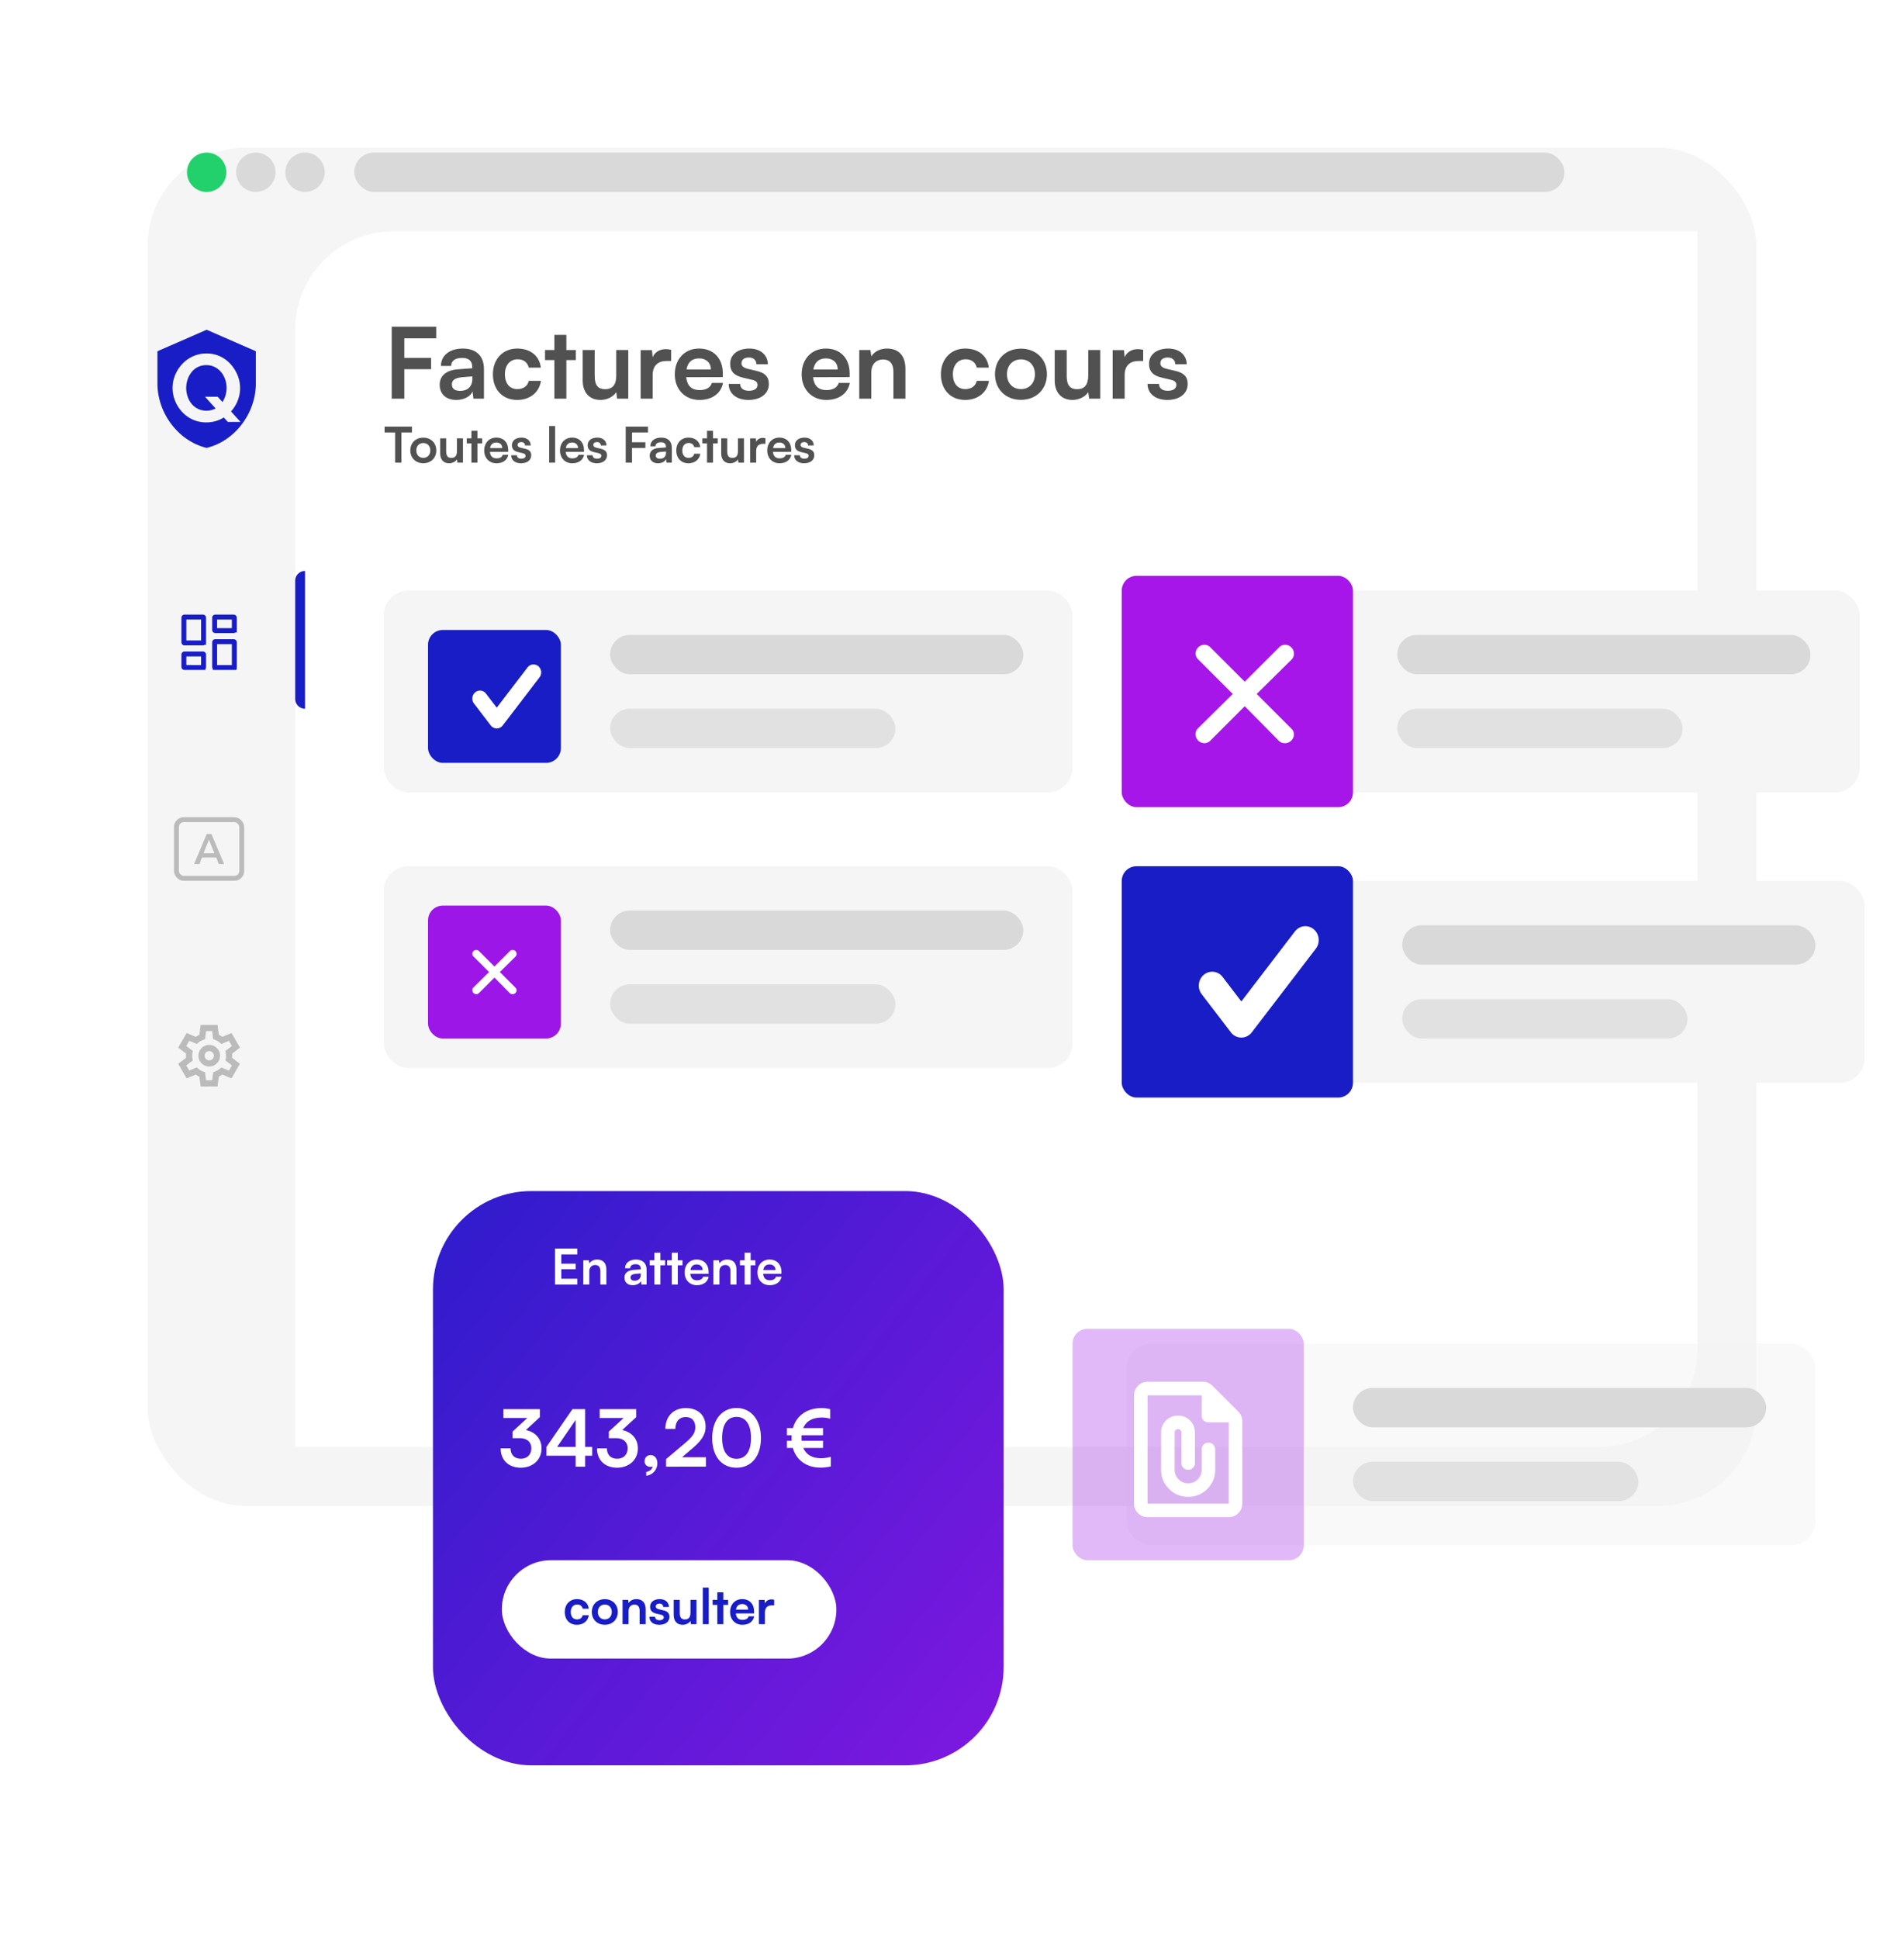 <svg xmlns="http://www.w3.org/2000/svg" width="387" height="394" fill="none"><g filter="url(#a)"><rect width="327" height="276" x="20" y="20" fill="#F5F5F5" rx="20"/></g><g filter="url(#b)"><path fill="#fff" d="M62 69c0-11.046 8.954-20 20-20h265v227c0 11.046-8.954 20-20 20H62V69Z"/></g><path fill="#515151" d="M87.62 75.02v-2.3h-5.44v-3.98h6.48v-2.36h-9.04V81h2.56v-5.98h5.44Zm5.127 6.24c1.54 0 2.88-.7 3.3-1.72l.18 1.46h2.14v-6c0-2.74-1.64-4.18-4.3-4.18-2.68 0-4.44 1.4-4.44 3.54h2.08c0-1.04.8-1.64 2.24-1.64 1.24 0 2.04.54 2.04 1.88v.22l-2.96.22c-2.34.18-3.66 1.32-3.66 3.14 0 1.86 1.28 3.08 3.38 3.08Zm.8-1.84c-1.1 0-1.7-.44-1.7-1.34 0-.8.58-1.3 2.1-1.44l2.06-.16V77c0 1.52-.96 2.42-2.46 2.42Zm6.637-3.38c0 3.14 1.96 5.22 4.96 5.22 2.58 0 4.5-1.58 4.8-3.88h-2.46c-.26 1.08-1.12 1.68-2.34 1.68-1.56 0-2.52-1.16-2.52-3.02s1.04-3.04 2.6-3.04c1.16 0 1.98.58 2.26 1.7h2.44c-.26-2.38-2.1-3.88-4.8-3.88-2.92 0-4.94 2.16-4.94 5.22ZM115.12 81v-7.84h1.92v-2.04h-1.92v-3.08h-2.44v3.08h-1.9v2.04h1.9V81h2.44Zm10.137-9.88v5.18c0 1.88-.74 2.78-2.28 2.78-1.36 0-2.1-.76-2.1-2.64v-5.32h-2.44v6.18c0 2.42 1.34 3.96 3.62 3.96 1.32 0 2.6-.64 3.2-1.58l.18 1.32h2.26v-9.88h-2.44Zm11.16-.04c-.4-.1-.74-.14-1.08-.14-1.32 0-2.26.66-2.68 1.64l-.14-1.44h-2.3V81h2.44v-4.8c0-1.92 1.1-2.86 2.86-2.86h.9v-2.26Zm5.74 10.18c2.58 0 4.38-1.3 4.8-3.46h-2.26c-.28.94-1.16 1.46-2.5 1.46-1.62 0-2.54-.88-2.72-2.62l7.44-.02v-.74c0-3.08-1.88-5.06-4.84-5.06-2.9 0-4.92 2.14-4.92 5.24 0 3.06 2.06 5.2 5 5.2Zm-.06-8.44c1.46 0 2.4.9 2.4 2.26h-4.96c.24-1.48 1.12-2.26 2.56-2.26Zm6.012 5.18c0 1.94 1.56 3.26 4.02 3.26 2.44 0 4.14-1.24 4.14-3.24 0-1.52-.84-2.28-2.5-2.66l-1.78-.42c-.84-.2-1.28-.56-1.28-1.12 0-.74.56-1.18 1.52-1.18.94 0 1.5.54 1.52 1.38h2.32c-.02-1.92-1.52-3.2-3.74-3.2-2.28 0-3.92 1.16-3.92 3.1 0 1.58.86 2.42 2.64 2.82l1.78.42c.88.2 1.14.56 1.14 1.06 0 .72-.62 1.18-1.76 1.18-1.12 0-1.76-.54-1.78-1.4h-2.32Zm19.829 3.26c2.58 0 4.38-1.3 4.8-3.46h-2.26c-.28.94-1.16 1.46-2.5 1.46-1.62 0-2.54-.88-2.72-2.62l7.44-.02v-.74c0-3.08-1.88-5.06-4.84-5.06-2.9 0-4.92 2.14-4.92 5.24 0 3.06 2.06 5.2 5 5.2Zm-.06-8.44c1.46 0 2.4.9 2.4 2.26h-4.96c.24-1.48 1.12-2.26 2.56-2.26Zm9.213 8.18v-5.32c0-1.6.92-2.64 2.42-2.64 1.26 0 2.08.8 2.08 2.46V81h2.44v-6.08c0-2.56-1.28-4.1-3.76-4.1-1.34 0-2.54.58-3.16 1.58l-.2-1.28h-2.26V81h2.44Zm14.148-4.96c0 3.14 1.96 5.22 4.96 5.22 2.58 0 4.5-1.58 4.8-3.88h-2.46c-.26 1.08-1.12 1.68-2.34 1.68-1.56 0-2.52-1.16-2.52-3.02s1.04-3.04 2.6-3.04c1.16 0 1.98.58 2.26 1.7h2.44c-.26-2.38-2.1-3.88-4.8-3.88-2.92 0-4.94 2.16-4.94 5.22Zm10.996 0c0 3.08 2.22 5.2 5.28 5.2s5.28-2.12 5.28-5.2-2.22-5.2-5.28-5.2-5.28 2.12-5.28 5.2Zm2.44 0c0-1.8 1.16-3.02 2.84-3.02s2.84 1.22 2.84 3.02-1.16 3.02-2.84 3.02-2.84-1.22-2.84-3.02Zm16.519-4.92v5.18c0 1.88-.74 2.78-2.28 2.78-1.36 0-2.1-.76-2.1-2.64v-5.32h-2.44v6.18c0 2.42 1.34 3.96 3.62 3.96 1.32 0 2.6-.64 3.2-1.58l.18 1.32h2.26v-9.88h-2.44Zm11.161-.04c-.4-.1-.74-.14-1.08-.14-1.32 0-2.26.66-2.68 1.64l-.14-1.44h-2.3V81h2.44v-4.8c0-1.92 1.1-2.86 2.86-2.86h.9v-2.26Zm.891 6.92c0 1.94 1.56 3.26 4.02 3.26 2.44 0 4.14-1.24 4.14-3.24 0-1.52-.84-2.28-2.5-2.66l-1.78-.42c-.84-.2-1.28-.56-1.28-1.12 0-.74.56-1.18 1.52-1.18.94 0 1.5.54 1.52 1.38h2.32c-.02-1.92-1.52-3.2-3.74-3.2-2.28 0-3.92 1.16-3.92 3.1 0 1.58.86 2.42 2.64 2.82l1.78.42c.88.2 1.14.56 1.14 1.06 0 .72-.62 1.18-1.76 1.18-1.12 0-1.76-.54-1.78-1.4h-2.32Z"/><g fill="#181DC6" clip-path="url(#c)"><path d="M44.947 75.612a3.988 3.988 0 0 0-1.287-1.031 3.722 3.722 0 0 0-1.714-.389 3.78 3.78 0 0 0-1.772.4c-.5.259-.937.624-1.277 1.069a4.944 4.944 0 0 0-.782 1.487 5.444 5.444 0 0 0 .01 3.403c.172.536.444 1.037.802 1.477.35.429.789.78 1.287 1.03a4.071 4.071 0 0 0 3.495-.009c.039-.02.08-.042.115-.063l-2.155-2.377h2.575l.971 1.07a4.99 4.99 0 0 0 .568-1.194 5.37 5.37 0 0 0 .267-1.663 5.306 5.306 0 0 0-.287-1.73 4.764 4.764 0 0 0-.816-1.48Z"/><path d="m42 67-10 4.363v6.546C32 83.963 36.267 89.626 42 91c5.733-1.374 10-7.037 10-13.09v-6.547L42 67Zm4.303 18.723-.816-.9a7.026 7.026 0 0 1-.817.433 6.623 6.623 0 0 1-2.743.564 6.478 6.478 0 0 1-2.802-.593 6.79 6.79 0 0 1-2.159-1.585 7.273 7.273 0 0 1-1.397-2.245 6.955 6.955 0 0 1-.495-2.577 6.753 6.753 0 0 1 .526-2.634 7.434 7.434 0 0 1 1.445-2.237 6.858 6.858 0 0 1 2.179-1.555 6.584 6.584 0 0 1 2.762-.574 6.366 6.366 0 0 1 2.783.603c.82.389 1.552.938 2.148 1.614a7.696 7.696 0 0 1 1.387 2.255 6.896 6.896 0 0 1-.02 5.183 7.3 7.3 0 0 1-1.333 2.121l1.927 2.127h-2.575Z"/></g><circle cx="42" cy="35" r="4" fill="#22D16C"/><circle cx="52" cy="35" r="4" fill="#D9D9D9"/><circle cx="62" cy="35" r="4" fill="#D9D9D9"/><rect width="246" height="8" x="72" y="31" fill="#D9D9D9" rx="4"/><path stroke="#181DC6" d="M41.25 130.625H37.5a.127.127 0 0 1-.125-.125v-5c0-.068.057-.125.125-.125h3.75c.068 0 .125.057.125.125v5a.127.127 0 0 1-.125.125Zm0 5H37.5a.127.127 0 0 1-.125-.125V133c0-.068.057-.125.125-.125h3.75c.068 0 .125.057.125.125v2.5a.127.127 0 0 1-.125.125Zm6.25 0h-3.75a.127.127 0 0 1-.125-.125v-5c0-.068.057-.125.125-.125h3.75c.068 0 .125.057.125.125v5a.127.127 0 0 1-.125.125ZM43.625 128v-2.5c0-.068.057-.125.125-.125h3.75c.068 0 .125.057.125.125v2.5a.127.127 0 0 1-.125.125h-3.75a.127.127 0 0 1-.125-.125Z"/><path fill="#181DC6" d="M60 118a2 2 0 0 1 2-2v28a2 2 0 0 1-2-2v-24Z"/><path fill="#BBB" d="m40.781 220.75-.25-2a2.37 2.37 0 0 1-.383-.188 4.78 4.78 0 0 1-.351-.234l-1.86.781-1.718-2.968 1.61-1.219a1.493 1.493 0 0 1-.017-.211v-.422c0-.068.006-.138.016-.211l-1.61-1.219 1.72-2.968 1.859.781a4.12 4.12 0 0 1 .36-.234c.124-.073.25-.136.374-.188l.25-2h3.438l.25 2c.135.052.263.115.383.188.12.072.237.151.351.234l1.86-.781 1.718 2.968-1.61 1.219c.011.073.017.143.017.211v.422c0 .068-.01.138-.032.211l1.61 1.219-1.72 2.968-1.843-.781a4.118 4.118 0 0 1-.36.234c-.124.073-.25.136-.374.188l-.25 2H40.78Zm1.75-4.062c.604 0 1.12-.214 1.547-.641.427-.427.64-.943.64-1.547s-.213-1.12-.64-1.547a2.108 2.108 0 0 0-1.547-.641c-.614 0-1.133.214-1.555.641a2.118 2.118 0 0 0-.632 1.547c0 .604.21 1.12.632 1.547a2.1 2.1 0 0 0 1.555.641Zm0-1.25a.907.907 0 0 1-.664-.274.903.903 0 0 1-.273-.664c0-.26.091-.482.273-.664a.902.902 0 0 1 .664-.274.91.91 0 0 1 .665.274.903.903 0 0 1 .273.664c0 .26-.092.482-.274.664a.902.902 0 0 1-.664.274Zm-.656 4.062h1.234l.22-1.656a3.52 3.52 0 0 0 .898-.368 3.74 3.74 0 0 0 .757-.585l1.547.64.61-1.062-1.344-1.016a2.21 2.21 0 0 0 .11-.46 3.864 3.864 0 0 0 0-.985 2.219 2.219 0 0 0-.11-.461l1.344-1.016-.61-1.062-1.547.656a3.447 3.447 0 0 0-1.656-.969l-.203-1.656h-1.234l-.22 1.656a3.504 3.504 0 0 0-.897.368 3.774 3.774 0 0 0-.758.585l-1.547-.64-.61 1.062 1.344 1a2.541 2.541 0 0 0-.11.469 3.774 3.774 0 0 0 0 .984c.022.157.058.313.11.469l-1.344 1.016.61 1.062 1.547-.656c.229.24.482.44.758.602.276.162.575.284.898.367l.203 1.656Z"/><rect width="13.28" height="11.92" x="35.86" y="166.54" stroke="#BBB" rx="1.5"/><path fill="#BBB" d="M41.37 173.367h2.205l-1.103-2.754-1.102 2.754Zm.661-3.927h.938l2.59 6.12h-1.102l-.496-1.326h-2.922l-.496 1.326H39.44l2.591-6.12Z"/><path fill="#515151" d="M78.17 87.87h2.14V94h1.28v-6.13h2.14v-1.18h-5.56v1.18Zm5.229 3.65c0 1.54 1.11 2.6 2.64 2.6s2.64-1.06 2.64-2.6-1.11-2.6-2.64-2.6-2.64 1.06-2.64 2.6Zm1.22 0c0-.9.58-1.51 1.42-1.51s1.42.61 1.42 1.51-.58 1.51-1.42 1.51-1.42-.61-1.42-1.51Zm8.26-2.46v2.59c0 .94-.37 1.39-1.14 1.39-.68 0-1.05-.38-1.05-1.32v-2.66h-1.22v3.09c0 1.21.67 1.98 1.81 1.98.66 0 1.3-.32 1.6-.79l.09.66h1.13v-4.94h-1.22Zm4.16 4.94v-3.92h.96v-1.02h-.96v-1.54h-1.22v1.54h-.95v1.02h.95V94h1.22Zm3.879.13c1.29 0 2.19-.65 2.4-1.73h-1.13c-.14.47-.58.73-1.25.73-.81 0-1.27-.44-1.36-1.31l3.72-.01v-.37c0-1.54-.94-2.53-2.42-2.53-1.45 0-2.46 1.07-2.46 2.62 0 1.53 1.03 2.6 2.5 2.6Zm-.03-4.22c.73 0 1.2.45 1.2 1.13h-2.48c.12-.74.56-1.13 1.28-1.13Zm3.007 2.59c0 .97.78 1.63 2.01 1.63 1.22 0 2.07-.62 2.07-1.62 0-.76-.42-1.14-1.25-1.33l-.89-.21c-.42-.1-.64-.28-.64-.56 0-.37.28-.59.76-.59.47 0 .75.27.76.69h1.16c-.01-.96-.76-1.6-1.87-1.6-1.14 0-1.96.58-1.96 1.55 0 .79.43 1.21 1.32 1.41l.89.21c.44.1.57.28.57.53 0 .36-.31.59-.88.59-.56 0-.88-.27-.89-.7h-1.16Zm8.934 1.5v-7.44h-1.21V94h1.21Zm3.49.13c1.29 0 2.19-.65 2.4-1.73h-1.13c-.14.47-.58.73-1.25.73-.81 0-1.27-.44-1.36-1.31l3.72-.01v-.37c0-1.54-.94-2.53-2.42-2.53-1.45 0-2.46 1.07-2.46 2.62 0 1.53 1.03 2.6 2.5 2.6Zm-.03-4.22c.73 0 1.2.45 1.2 1.13h-2.48c.12-.74.56-1.13 1.28-1.13Zm3.006 2.59c0 .97.78 1.63 2.01 1.63 1.22 0 2.07-.62 2.07-1.62 0-.76-.42-1.14-1.25-1.33l-.89-.21c-.42-.1-.64-.28-.64-.56 0-.37.28-.59.76-.59.47 0 .75.27.76.69h1.16c-.01-.96-.76-1.6-1.87-1.6-1.14 0-1.96.58-1.96 1.55 0 .79.43 1.21 1.32 1.41l.89.21c.44.1.57.28.57.53 0 .36-.31.59-.88.59-.56 0-.88-.27-.89-.7h-1.16Zm11.884-1.49v-1.15h-2.72v-1.99h3.24v-1.18h-4.52V94h1.28v-2.99h2.72Zm2.564 3.12c.77 0 1.44-.35 1.65-.86l.09.73h1.07v-3c0-1.37-.82-2.09-2.15-2.09-1.34 0-2.22.7-2.22 1.77h1.04c0-.52.4-.82 1.12-.82.62 0 1.02.27 1.02.94v.11l-1.48.11c-1.17.09-1.83.66-1.83 1.57 0 .93.64 1.54 1.69 1.54Zm.4-.92c-.55 0-.85-.22-.85-.67 0-.4.29-.65 1.05-.72l1.03-.08V92c0 .76-.48 1.21-1.23 1.21Zm3.318-1.69c0 1.57.98 2.61 2.48 2.61 1.29 0 2.25-.79 2.4-1.94h-1.23c-.13.54-.56.84-1.17.84-.78 0-1.26-.58-1.26-1.51s.52-1.52 1.3-1.52c.58 0 .99.29 1.13.85h1.22c-.13-1.19-1.05-1.94-2.4-1.94-1.46 0-2.47 1.08-2.47 2.61Zm7.468 2.48v-3.92h.96v-1.02h-.96v-1.54h-1.22v1.54h-.95v1.02h.95V94h1.22Zm5.069-4.94v2.59c0 .94-.37 1.39-1.14 1.39-.68 0-1.05-.38-1.05-1.32v-2.66h-1.22v3.09c0 1.21.67 1.98 1.81 1.98.66 0 1.3-.32 1.6-.79l.09.66h1.13v-4.94h-1.22Zm5.58-.02c-.2-.05-.37-.07-.54-.07-.66 0-1.13.33-1.34.82l-.07-.72h-1.15V94h1.22v-2.4c0-.96.55-1.43 1.43-1.43h.45v-1.13Zm2.869 5.09c1.29 0 2.19-.65 2.4-1.73h-1.13c-.14.47-.58.73-1.25.73-.81 0-1.27-.44-1.36-1.31l3.72-.01v-.37c0-1.54-.94-2.53-2.42-2.53-1.45 0-2.46 1.07-2.46 2.62 0 1.53 1.03 2.6 2.5 2.6Zm-.03-4.22c.73 0 1.2.45 1.2 1.13h-2.48c.12-.74.56-1.13 1.28-1.13Zm3.007 2.59c0 .97.78 1.63 2.01 1.63 1.22 0 2.07-.62 2.07-1.62 0-.76-.42-1.14-1.25-1.33l-.89-.21c-.42-.1-.64-.28-.64-.56 0-.37.28-.59.76-.59.47 0 .75.27.76.69h1.16c-.01-.96-.76-1.6-1.87-1.6-1.14 0-1.96.58-1.96 1.55 0 .79.43 1.21 1.32 1.41l.89.21c.44.1.57.28.57.53 0 .36-.31.59-.88.59-.56 0-.88-.27-.89-.7h-1.16Z"/><rect width="140" height="41" x="78" y="120" fill="#F5F5F5" rx="5"/><rect width="84" height="8" x="124" y="129" fill="#D9D9D9" rx="4"/><rect width="58" height="8" x="124" y="144" fill="#D9D9D9" fill-opacity=".7" rx="4"/><rect width="27" height="27" x="87" y="128" fill="#181DC6" rx="3"/><path fill="#fff" d="M109.411 135.352a1.54 1.54 0 0 0-1.147-.342c-.203.024-.4.09-.579.193a1.574 1.574 0 0 0-.464.408l-6.255 8.171-2.187-2.857a1.518 1.518 0 0 0-2.19-.26 1.661 1.661 0 0 0-.25 2.274l3.406 4.451c.296.386.745.61 1.22.61s.924-.227 1.22-.611l7.476-9.764a1.659 1.659 0 0 0-.25-2.273Z"/><rect width="140" height="41" x="239" y="179" fill="#F5F5F5" rx="5"/><rect width="84" height="8" x="285" y="188" fill="#D9D9D9" rx="4"/><rect width="58" height="8" x="285" y="203" fill="#D9D9D9" fill-opacity=".7" rx="4"/><rect width="47" height="47" x="228" y="176" fill="#181DC6" rx="3"/><path fill="#fff" d="M267.011 188.798a2.674 2.674 0 0 0-.941-.504 2.615 2.615 0 0 0-2.063.244c-.312.18-.586.421-.808.71l-10.889 14.225-3.806-4.974a2.69 2.69 0 0 0-1.816-1.046 2.644 2.644 0 0 0-1.997.594 2.848 2.848 0 0 0-1.007 1.886 2.893 2.893 0 0 0 .572 2.073l5.93 7.746a2.672 2.672 0 0 0 2.123 1.063 2.69 2.69 0 0 0 2.124-1.064l13.014-16.996c.933-1.217.738-2.989-.436-3.957Z"/><rect width="140" height="41" x="229" y="273" fill="#F5F5F5" fill-opacity=".5" rx="5"/><rect width="84" height="8" x="275" y="282" fill="#D9D9D9" rx="4"/><rect width="58" height="8" x="275" y="297" fill="#D9D9D9" fill-opacity=".7" rx="4"/><rect width="47" height="47" x="218" y="270" fill="#9D16E8" fill-opacity=".3" rx="3"/><path fill="#fff" d="M233.25 308.25a2.65 2.65 0 0 1-1.943-.808 2.644 2.644 0 0 1-.807-1.942v-22c0-.756.27-1.404.809-1.943a2.642 2.642 0 0 1 1.941-.807h11.241c.366 0 .716.069 1.049.206.333.138.624.333.876.585l5.293 5.293a2.722 2.722 0 0 1 .791 1.925V305.5a2.65 2.65 0 0 1-.808 1.943 2.644 2.644 0 0 1-1.942.807h-16.5Zm0-2.75h16.5V289h-4.125a1.33 1.33 0 0 1-.98-.396 1.325 1.325 0 0 1-.395-.979V283.5h-11v22Zm8.25-1.375c1.535 0 2.836-.539 3.902-1.616 1.066-1.077 1.599-2.371 1.598-3.884V294.5c0-.39-.132-.716-.396-.98a1.325 1.325 0 0 0-.979-.395c-.39 0-.716.132-.98.396s-.396.59-.395.979v4.125a2.68 2.68 0 0 1-.791 1.943c-.527.539-1.18.808-1.959.807a2.65 2.65 0 0 1-1.943-.808 2.644 2.644 0 0 1-.807-1.942v-7.562a.65.65 0 0 1 .206-.5.686.686 0 0 1 .482-.188c.206 0 .372.063.499.19a.669.669 0 0 1 .188.498v6.187c0 .39.132.716.396.98s.59.396.979.395c.39 0 .716-.132.98-.396s.396-.59.395-.979v-6.187c0-.963-.332-1.777-.997-2.441-.664-.665-1.478-.997-2.44-.997-.963 0-1.777.332-2.441.997-.665.664-.997 1.478-.997 2.441v7.562c0 1.513.539 2.807 1.616 3.884s2.372 1.616 3.884 1.616Z"/><rect width="140" height="41" x="238" y="120" fill="#F5F5F5" rx="5"/><rect width="84" height="8" x="284" y="129" fill="#D9D9D9" rx="4"/><rect width="58" height="8" x="284" y="144" fill="#D9D9D9" fill-opacity=".7" rx="4"/><rect width="47" height="47" x="228" y="117" fill="#A616E9" rx="3"/><path fill="#fff" d="m245.982 131.491 7.018 7.018 6.982-6.982a1.68 1.68 0 0 1 1.2-.527 1.82 1.82 0 0 1 1.818 1.818 1.634 1.634 0 0 1-.491 1.2l-7.073 6.981 7.073 7.073c.299.293.475.69.491 1.109a1.817 1.817 0 0 1-1.818 1.818 1.675 1.675 0 0 1-1.255-.491L253 143.49l-7 7a1.667 1.667 0 0 1-1.182.509 1.817 1.817 0 0 1-1.818-1.818 1.63 1.63 0 0 1 .491-1.2l7.073-6.982-7.073-7.072a1.64 1.64 0 0 1-.491-1.109 1.82 1.82 0 0 1 1.818-1.818c.437.005.855.182 1.164.491Z"/><rect width="140" height="41" x="78" y="176" fill="#F5F5F5" rx="5"/><rect width="84" height="8" x="124" y="185" fill="#D9D9D9" rx="4"/><rect width="58" height="8" x="124" y="200" fill="#D9D9D9" fill-opacity=".7" rx="4"/><rect width="27" height="27" x="87" y="184" fill="#9D16E8" rx="3"/><path fill="#fff" d="m97.342 193.221 3.158 3.158 3.142-3.142a.732.732 0 0 1 .246-.173.74.74 0 0 1 .294-.064c.217 0 .425.086.578.24a.814.814 0 0 1 .185.871.727.727 0 0 1-.166.247l-3.183 3.142 3.183 3.182a.737.737 0 0 1 .221.499.818.818 0 0 1-.818.818.742.742 0 0 1-.565-.221l-3.117-3.157-3.15 3.149a.739.739 0 0 1-.532.229.82.82 0 0 1-.763-1.111.743.743 0 0 1 .166-.247l3.183-3.141-3.183-3.183a.736.736 0 0 1-.22-.499.816.816 0 0 1 .817-.818.753.753 0 0 1 .524.221Z"/><g filter="url(#d)"><rect width="116" height="116.682" x="78" y="232" fill="url(#e)" rx="20"/></g><rect width="68" height="20" x="102" y="317" fill="#fff" rx="10"/><path fill="#fff" d="M117.35 261v-1.18h-3.26v-1.94h2.92v-1.13h-2.92v-1.88h3.26v-1.18h-4.54V261h4.54Zm2.428 0v-2.66c0-.8.46-1.32 1.21-1.32.63 0 1.04.4 1.04 1.23V261h1.22v-3.04c0-1.28-.64-2.05-1.88-2.05-.67 0-1.27.29-1.58.79l-.1-.64h-1.13V261h1.22Zm8.834.13c.77 0 1.44-.35 1.65-.86l.09.73h1.07v-3c0-1.37-.82-2.09-2.15-2.09-1.34 0-2.22.7-2.22 1.77h1.04c0-.52.4-.82 1.12-.82.62 0 1.02.27 1.02.94v.11l-1.48.11c-1.17.09-1.83.66-1.83 1.57 0 .93.64 1.54 1.69 1.54Zm.4-.92c-.55 0-.85-.22-.85-.67 0-.4.29-.65 1.05-.72l1.03-.08v.26c0 .76-.48 1.21-1.23 1.21Zm5.22.79v-3.92h.96v-1.02h-.96v-1.54h-1.22v1.54h-.95v1.02h.95V261h1.22Zm3.535 0v-3.92h.96v-1.02h-.96v-1.54h-1.22v1.54h-.95v1.02h.95V261h1.22Zm3.88.13c1.29 0 2.19-.65 2.4-1.73h-1.13c-.14.47-.58.73-1.25.73-.81 0-1.27-.44-1.36-1.31l3.72-.01v-.37c0-1.54-.94-2.53-2.42-2.53-1.45 0-2.46 1.07-2.46 2.62 0 1.53 1.03 2.6 2.5 2.6Zm-.03-4.22c.73 0 1.2.45 1.2 1.13h-2.48c.12-.74.56-1.13 1.28-1.13Zm4.606 4.09v-2.66c0-.8.46-1.32 1.21-1.32.63 0 1.04.4 1.04 1.23V261h1.22v-3.04c0-1.28-.64-2.05-1.88-2.05-.67 0-1.27.29-1.58.79l-.1-.64h-1.13V261h1.22Zm6.349 0v-3.92h.96v-1.02h-.96v-1.54h-1.22v1.54h-.95v1.02h.95V261h1.22Zm3.879.13c1.29 0 2.19-.65 2.4-1.73h-1.13c-.14.47-.58.73-1.25.73-.81 0-1.27-.44-1.36-1.31l3.72-.01v-.37c0-1.54-.94-2.53-2.42-2.53-1.45 0-2.46 1.07-2.46 2.62 0 1.53 1.03 2.6 2.5 2.6Zm-.03-4.22c.73 0 1.2.45 1.2 1.13h-2.48c.12-.74.56-1.13 1.28-1.13Z"/><path fill="#181DC6" d="M114.792 327.52c0 1.57.98 2.61 2.48 2.61 1.29 0 2.25-.79 2.4-1.94h-1.23c-.13.54-.56.84-1.17.84-.78 0-1.26-.58-1.26-1.51s.52-1.52 1.3-1.52c.58 0 .99.29 1.13.85h1.22c-.13-1.19-1.05-1.94-2.4-1.94-1.46 0-2.47 1.08-2.47 2.61Zm5.498 0c0 1.54 1.11 2.6 2.64 2.6s2.64-1.06 2.64-2.6-1.11-2.6-2.64-2.6-2.64 1.06-2.64 2.6Zm1.22 0c0-.9.58-1.51 1.42-1.51s1.42.61 1.42 1.51-.58 1.51-1.42 1.51-1.42-.61-1.42-1.51Zm6.247 2.48v-2.66c0-.8.46-1.32 1.21-1.32.63 0 1.04.4 1.04 1.23V330h1.22v-3.04c0-1.28-.64-2.05-1.88-2.05-.67 0-1.27.29-1.58.79l-.1-.64h-1.13V330h1.22Zm4.23-1.5c0 .97.78 1.63 2.01 1.63 1.22 0 2.07-.62 2.07-1.62 0-.76-.42-1.14-1.25-1.33l-.89-.21c-.42-.1-.64-.28-.64-.56 0-.37.28-.59.76-.59.47 0 .75.27.76.69h1.16c-.01-.96-.76-1.6-1.87-1.6-1.14 0-1.96.58-1.96 1.55 0 .79.43 1.21 1.32 1.41l.89.21c.44.1.57.28.57.53 0 .36-.31.59-.88.59-.56 0-.88-.27-.89-.7h-1.16Zm8.359-3.44v2.59c0 .94-.37 1.39-1.14 1.39-.68 0-1.05-.38-1.05-1.32v-2.66h-1.22v3.09c0 1.21.67 1.98 1.81 1.98.66 0 1.3-.32 1.6-.79l.09.66h1.13v-4.94h-1.22Zm3.71 4.94v-7.44h-1.21V330h1.21Zm2.96 0v-3.92h.96v-1.02h-.96v-1.54h-1.22v1.54h-.95v1.02h.95V330h1.22Zm3.88.13c1.29 0 2.19-.65 2.4-1.73h-1.13c-.14.47-.58.73-1.25.73-.81 0-1.27-.44-1.36-1.31l3.72-.01v-.37c0-1.54-.94-2.53-2.42-2.53-1.45 0-2.46 1.07-2.46 2.62 0 1.53 1.03 2.6 2.5 2.6Zm-.03-4.22c.73 0 1.2.45 1.2 1.13h-2.48c.12-.74.56-1.13 1.28-1.13Zm6.486-.87c-.2-.05-.37-.07-.54-.07-.66 0-1.13.33-1.34.82l-.07-.72h-1.15V330h1.22v-2.4c0-.96.55-1.43 1.43-1.43h.45v-1.13Z"/><path fill="#fff" d="M105.589 292.208c1.632 0 2.4.864 2.4 2.048 0 1.296-.848 2.128-2.128 2.128-1.248 0-2.08-.768-2.08-2.112h-2.016c0 2.528 1.776 3.936 4.064 3.936 2.368 0 4.24-1.52 4.24-3.92 0-2.064-1.392-3.376-3.184-3.728l2.848-2.624v-1.632h-7.424v1.808h4.864l-3.008 2.768v1.328h1.424Zm14.772 3.568v-1.792h-1.424v-7.68h-2.576l-5.296 7.68v1.792h5.936V298h1.936v-2.224h1.424Zm-7.12-1.792 3.76-5.472v5.472h-3.76Zm11.926-1.776c1.632 0 2.4.864 2.4 2.048 0 1.296-.848 2.128-2.128 2.128-1.248 0-2.08-.768-2.08-2.112h-2.016c0 2.528 1.776 3.936 4.064 3.936 2.368 0 4.24-1.52 4.24-3.92 0-2.064-1.392-3.376-3.184-3.728l2.848-2.624v-1.632h-7.424v1.808h4.864l-3.008 2.768v1.328h1.424Zm8.441 5.088c0-.992-.576-1.648-1.376-1.648-.72 0-1.216.512-1.216 1.28 0 .64.512 1.104 1.136 1.104a.998.998 0 0 0 .464-.096c0 .56-.544.992-1.264 1.12v.784c1.296-.16 2.256-1.216 2.256-2.544Zm9.888.688v-1.904h-4.864l2.112-1.808c1.776-1.52 2.672-2.752 2.672-4.384 0-2.368-1.552-3.792-4.048-3.792-2.48 0-4.112 1.664-4.128 4.224h2.032c.016-1.504.816-2.4 2.096-2.4 1.232 0 1.952.752 1.952 2.08 0 1.12-.528 1.888-2.112 3.232l-3.824 3.232V298l8.112-.016Zm1.262-5.808c0 3.616 1.84 6.032 4.944 6.032s4.96-2.416 4.96-6.032c0-3.632-1.968-6.096-4.96-6.096s-4.944 2.464-4.944 6.096Zm2.016 0c0-2.768 1.088-4.288 2.928-4.288 1.856 0 2.944 1.52 2.944 4.288 0 2.704-1.088 4.224-2.944 4.224-1.84 0-2.928-1.52-2.928-4.224Zm20.026 6.016c.688 0 1.328-.08 2.064-.24v-1.968a6.892 6.892 0 0 1-1.952.304c-1.776 0-3.04-.704-3.632-2.096h4v-1.456h-4.336c-.016-.192-.032-.384-.032-.592 0-.176 0-.352.016-.528h4.352v-1.456h-4.016c.592-1.424 1.904-2.144 3.808-2.144.48 0 1.168.096 1.68.24v-1.92c-.528-.16-1.184-.24-1.776-.24-2.928 0-5.088 1.504-5.808 4.064h-1.216v1.456h.96c-.016.176-.016.368-.016.56 0 .192 0 .384.016.56h-.96v1.456h1.2c.72 2.528 2.832 4 5.648 4Z"/><defs><filter id="a" width="387" height="336" x="0" y="0" color-interpolation-filters="sRGB" filterUnits="userSpaceOnUse"><feFlood flood-opacity="0" result="BackgroundImageFix"/><feColorMatrix in="SourceAlpha" result="hardAlpha" values="0 0 0 0 0 0 0 0 0 0 0 0 0 0 0 0 0 0 127 0"/><feOffset dx="10" dy="10"/><feGaussianBlur stdDeviation="15"/><feComposite in2="hardAlpha" operator="out"/><feColorMatrix values="0 0 0 0 0 0 0 0 0 0 0 0 0 0 0 0 0 0 0.15 0"/><feBlend in2="BackgroundImageFix" result="effect1_dropShadow_109_4115"/><feBlend in="SourceGraphic" in2="effect1_dropShadow_109_4115" result="shape"/></filter><filter id="b" width="301" height="263" x="52" y="39" color-interpolation-filters="sRGB" filterUnits="userSpaceOnUse"><feFlood flood-opacity="0" result="BackgroundImageFix"/><feColorMatrix in="SourceAlpha" result="hardAlpha" values="0 0 0 0 0 0 0 0 0 0 0 0 0 0 0 0 0 0 127 0"/><feOffset dx="-2" dy="-2"/><feGaussianBlur stdDeviation="4"/><feComposite in2="hardAlpha" operator="out"/><feColorMatrix values="0 0 0 0 0 0 0 0 0 0 0 0 0 0 0 0 0 0 0.09 0"/><feBlend in2="BackgroundImageFix" result="effect1_dropShadow_109_4115"/><feBlend in="SourceGraphic" in2="effect1_dropShadow_109_4115" result="shape"/></filter><filter id="d" width="186" height="186.682" x="53" y="207" color-interpolation-filters="sRGB" filterUnits="userSpaceOnUse"><feFlood flood-opacity="0" result="BackgroundImageFix"/><feColorMatrix in="SourceAlpha" result="hardAlpha" values="0 0 0 0 0 0 0 0 0 0 0 0 0 0 0 0 0 0 127 0"/><feOffset dx="10" dy="10"/><feGaussianBlur stdDeviation="17.5"/><feComposite in2="hardAlpha" operator="out"/><feColorMatrix values="0 0 0 0 0 0 0 0 0 0 0 0 0 0 0 0 0 0 0.15 0"/><feBlend in2="BackgroundImageFix" result="effect1_dropShadow_109_4115"/><feBlend in="SourceGraphic" in2="effect1_dropShadow_109_4115" result="shape"/></filter><linearGradient id="e" x1="40.5" x2="248.5" y1="209.5" y2="375" gradientUnits="userSpaceOnUse"><stop stop-color="#181DC6"/><stop offset="1" stop-color="#9D16E8"/></linearGradient><clipPath id="c"><path fill="#fff" d="M32 67h20v24H32z"/></clipPath></defs></svg>